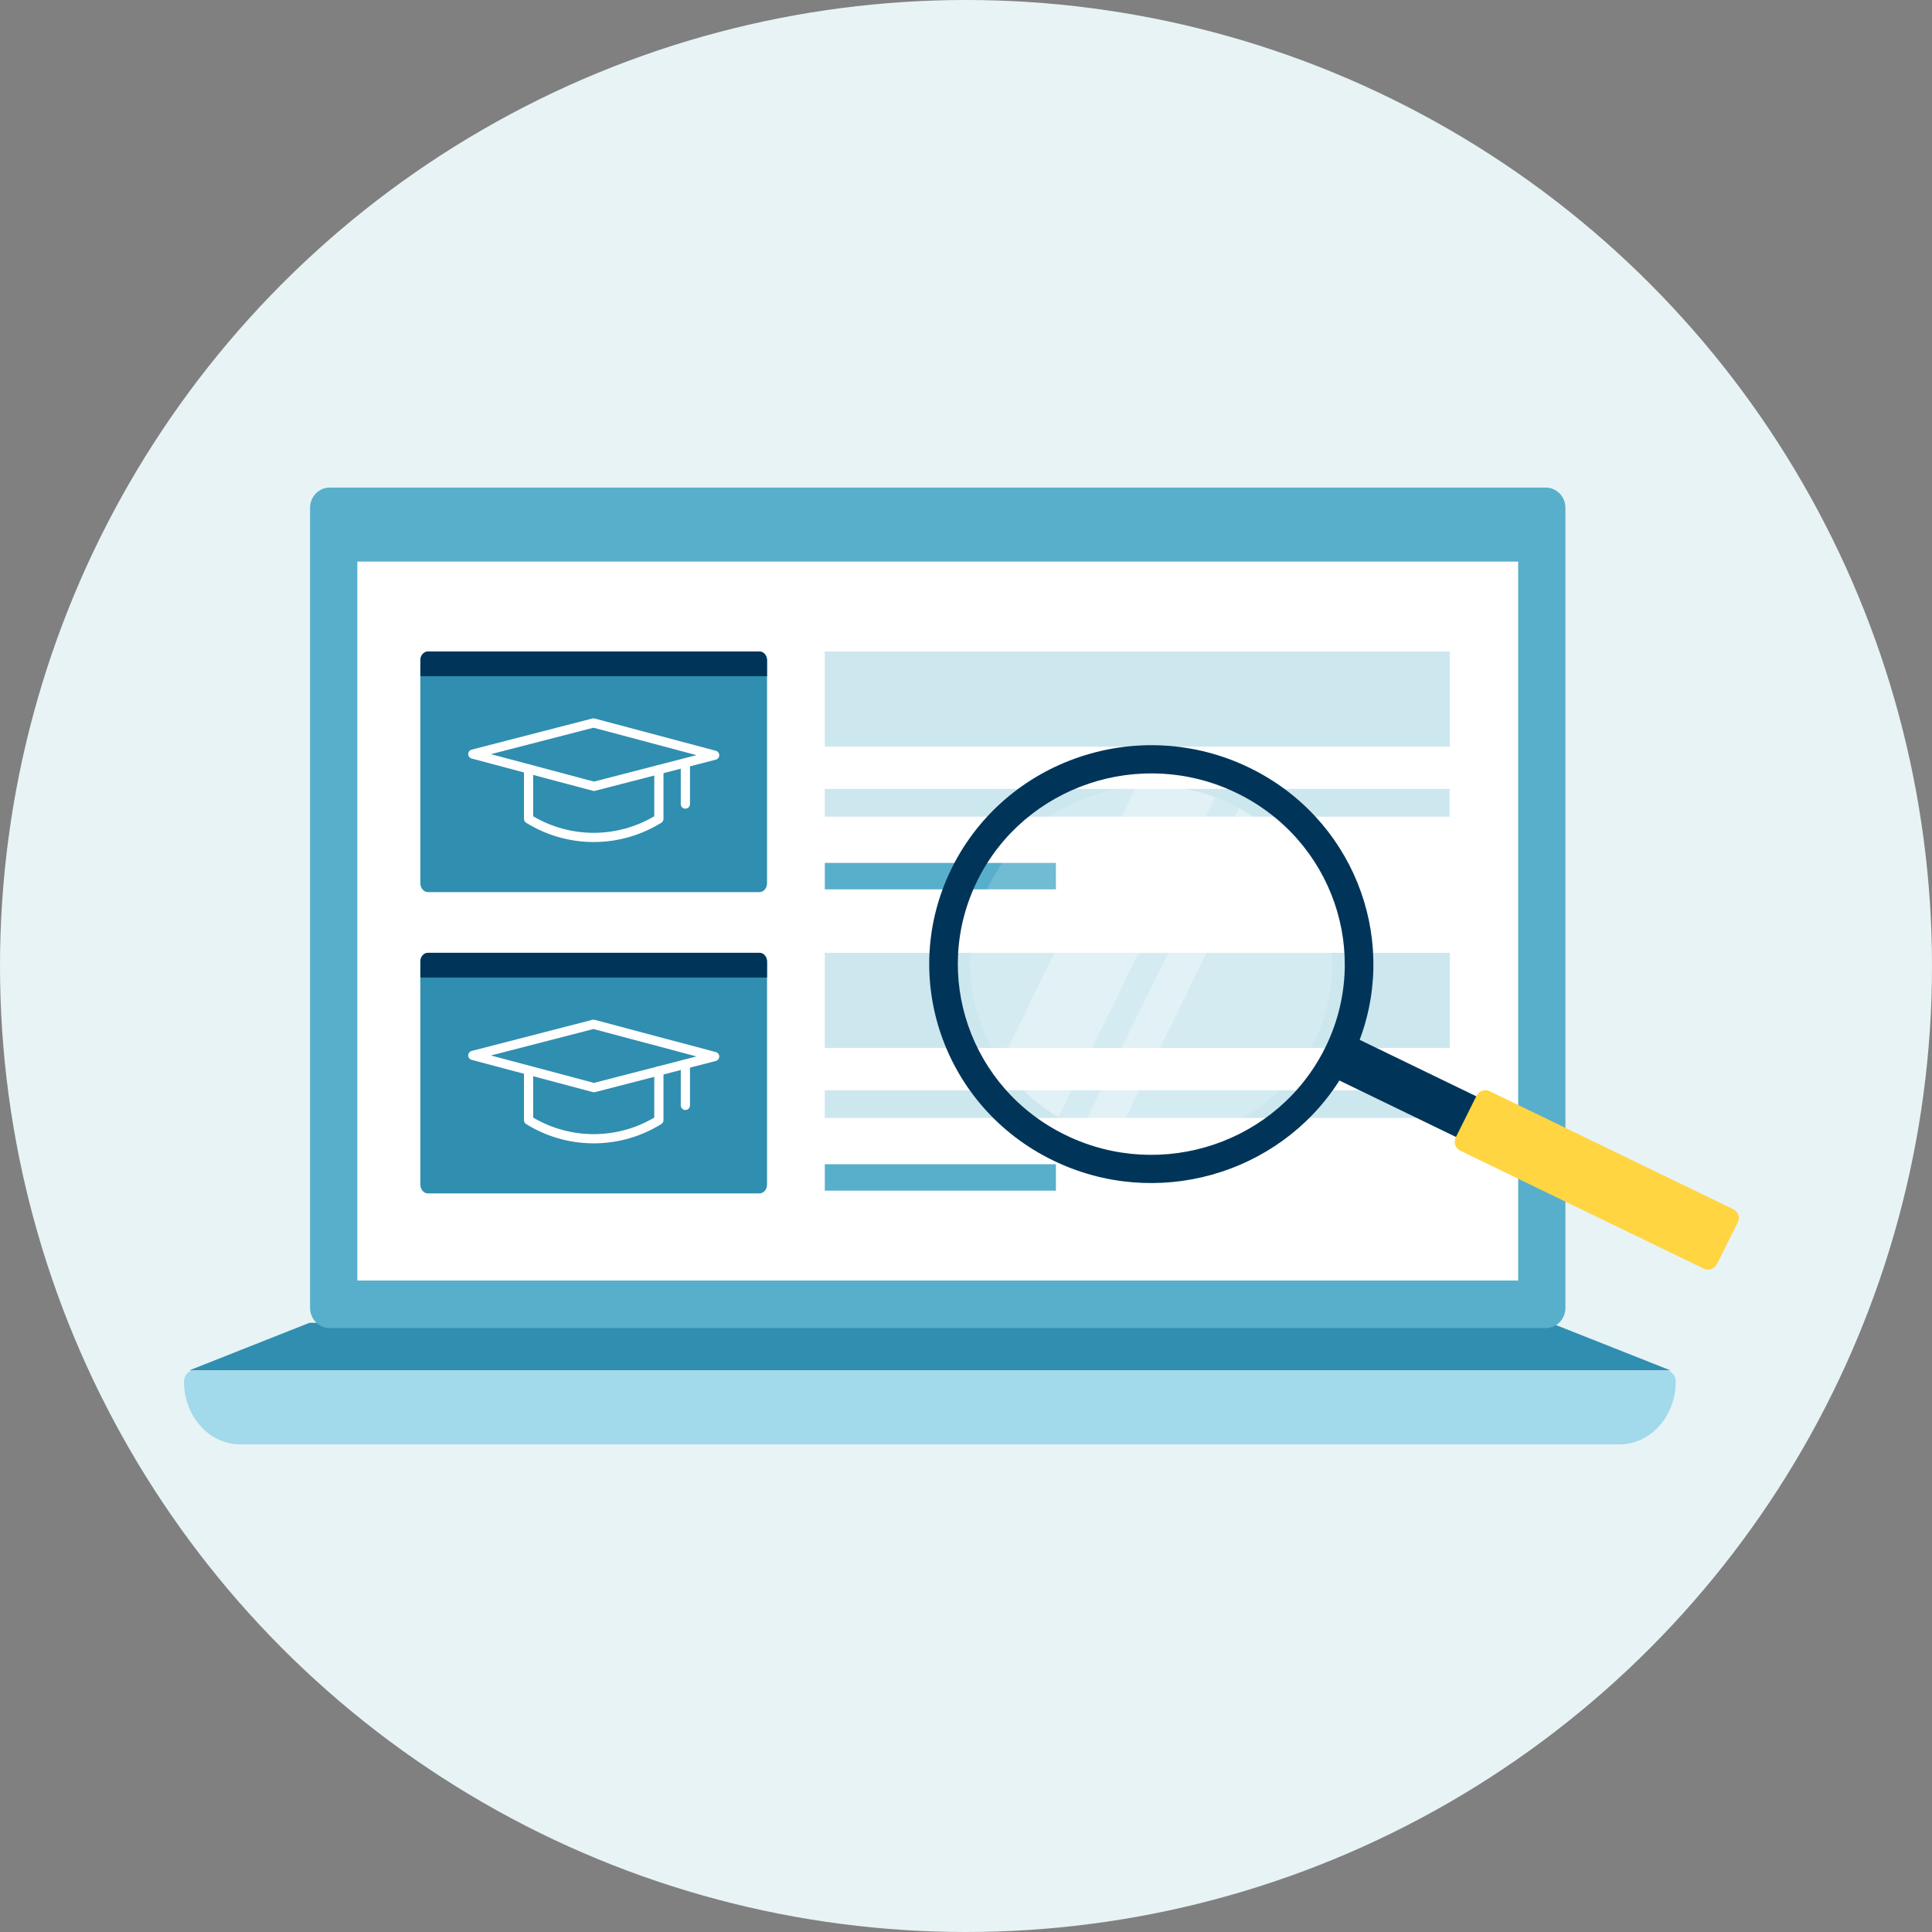 <svg width="210" height="210" viewBox="0 0 210 210" fill="none" xmlns="http://www.w3.org/2000/svg">
<rect x="0" y="0" width="210" height="210" fill="#808080" stroke="none"/>
<circle cx="105" cy="105" r="105" fill="#E8F3F6"/>
<path d="M181.575 148.956H20.571L33.635 143.785H168.511L181.575 148.956Z" fill="#308EB0"/>
<path d="M170.155 55.203V142.156C170.155 143.372 169.205 144.359 168.027 144.359H35.82C34.652 144.359 33.702 143.372 33.702 142.156V55.203C33.702 53.987 34.652 53 35.82 53H168.027C169.205 53 170.155 53.987 170.155 55.203Z" fill="#58AFCB"/>
<path d="M176.012 157H26.129C22.742 157 20 153.945 20 150.171C20 149.502 20.485 148.956 21.091 148.956H181.055C181.655 148.956 182.145 149.496 182.145 150.171C182.145 153.945 179.404 157 176.017 157H176.012Z" fill="#A2D9EB"/>
<path d="M165.017 139.188H38.841V61.044H165.017V139.188Z" fill="white"/>
<path d="M83.374 71.765V96.017C83.374 96.543 83 96.97 82.537 96.97H46.53C46.066 96.97 45.692 96.543 45.692 96.017V71.765C45.692 71.24 46.066 70.812 46.53 70.812H82.537C83 70.812 83.374 71.24 83.374 71.765Z" fill="#308EB0"/>
<path d="M83.374 71.765V73.502H45.692V71.765C45.692 71.24 46.066 70.812 46.53 70.812H82.537C83 70.812 83.374 71.24 83.374 71.765Z" fill="#003559"/>
<path fill-rule="evenodd" clip-rule="evenodd" d="M57.454 83.077C57.73 83.077 57.954 83.301 57.954 83.577V88.725C62.007 91.12 67.034 91.128 71.099 88.733C71.099 88.733 71.099 88.733 71.099 88.733L71.118 88.722V83.648C71.118 83.372 71.342 83.148 71.618 83.148C71.894 83.148 72.118 83.372 72.118 83.648V89.007C72.118 89.184 72.025 89.347 71.873 89.437L71.607 89.595C67.143 92.225 61.599 92.164 57.191 89.432C57.044 89.341 56.954 89.18 56.954 89.007V83.577C56.954 83.301 57.178 83.077 57.454 83.077Z" fill="white"/>
<path fill-rule="evenodd" clip-rule="evenodd" d="M64.384 78.098C64.467 78.077 64.555 78.077 64.638 78.099L77.808 81.604C78.028 81.663 78.181 81.862 78.18 82.089C78.179 82.317 78.025 82.515 77.805 82.572L64.684 85.955C64.601 85.976 64.514 85.976 64.431 85.954L51.264 82.449C51.044 82.391 50.892 82.191 50.893 81.964C50.894 81.737 51.048 81.538 51.268 81.482L64.384 78.098ZM53.365 81.974L64.562 84.954L75.707 82.08L64.507 79.099L53.365 81.974Z" fill="white"/>
<path fill-rule="evenodd" clip-rule="evenodd" d="M74.497 82.43C74.773 82.43 74.997 82.654 74.997 82.93V87.4C74.997 87.676 74.773 87.9 74.497 87.9C74.221 87.9 73.997 87.676 73.997 87.4V82.93C73.997 82.654 74.221 82.43 74.497 82.43Z" fill="white"/>
<path d="M157.595 70.812H89.654V81.155H157.595V70.812Z" fill="#CDE7EF"/>
<path d="M157.567 85.752H89.654V88.769H157.567V85.752Z" fill="#CDE7EF"/>
<path d="M114.775 93.796H89.654V96.669H114.775V93.796Z" fill="#58AFCB"/>
<path d="M83.374 104.517V128.769C83.374 129.294 83 129.721 82.537 129.721H46.53C46.066 129.721 45.692 129.294 45.692 128.769V104.517C45.692 103.991 46.066 103.564 46.53 103.564H82.537C83 103.564 83.374 103.991 83.374 104.517Z" fill="#308EB0"/>
<path d="M83.374 104.517V106.253H45.692V104.517C45.692 103.991 46.066 103.564 46.53 103.564H82.537C83 103.564 83.374 103.991 83.374 104.517Z" fill="#003559"/>
<path fill-rule="evenodd" clip-rule="evenodd" d="M57.454 115.829C57.73 115.829 57.954 116.052 57.954 116.329V121.477C62.007 123.871 67.034 123.88 71.099 121.485C71.099 121.485 71.099 121.485 71.099 121.485L71.118 121.473V116.399C71.118 116.123 71.342 115.899 71.618 115.899C71.894 115.899 72.118 116.123 72.118 116.399V121.758C72.118 121.935 72.025 122.099 71.873 122.189L71.607 122.346C67.143 124.977 61.599 124.916 57.191 122.183C57.044 122.092 56.954 121.932 56.954 121.758V116.329C56.954 116.052 57.178 115.829 57.454 115.829Z" fill="white"/>
<path fill-rule="evenodd" clip-rule="evenodd" d="M64.384 110.85C64.467 110.828 64.555 110.829 64.638 110.851L77.808 114.356C78.028 114.414 78.181 114.613 78.18 114.841C78.179 115.068 78.025 115.266 77.805 115.323L64.684 118.706C64.601 118.728 64.514 118.728 64.431 118.705L51.264 115.201C51.044 115.142 50.892 114.943 50.893 114.715C50.894 114.488 51.048 114.29 51.268 114.233L64.384 110.85ZM53.365 114.725L64.562 117.705L75.707 114.831L64.507 111.851L53.365 114.725Z" fill="white"/>
<path fill-rule="evenodd" clip-rule="evenodd" d="M74.497 115.182C74.773 115.182 74.997 115.405 74.997 115.682V120.151C74.997 120.427 74.773 120.651 74.497 120.651C74.221 120.651 73.997 120.427 73.997 120.151V115.682C73.997 115.405 74.221 115.182 74.497 115.182Z" fill="white"/>
<path d="M157.595 103.564H89.654V113.907H157.595V103.564Z" fill="#CDE7EF"/>
<path d="M157.567 118.503H89.654V121.52H157.567V118.503Z" fill="#CDE7EF"/>
<path d="M114.775 126.547H89.654V129.42H114.775V126.547Z" fill="#58AFCB"/>
<g clip-path="url(#clip0_866_39174)">
<path opacity="0.15" d="M142.793 113.35C146.858 105.194 144.582 95.598 137.839 89.991C136.881 89.192 135.831 88.471 134.692 87.856C134.406 87.697 134.116 87.548 133.815 87.403C133.246 87.128 132.673 86.882 132.089 86.668C129.28 85.615 126.353 85.246 123.507 85.485C116.853 86.035 110.651 89.915 107.493 96.254C104.294 102.664 105.021 109.972 108.763 115.525C110.335 117.874 112.45 119.909 115.028 121.432C115.491 121.704 115.975 121.965 116.467 122.203C116.838 122.384 117.217 122.551 117.591 122.707C118.785 123.199 120.007 123.564 121.238 123.807C129.786 125.523 138.761 121.436 142.793 113.353V113.35Z" fill="white"/>
<path d="M145.47 117.621C145.955 116.875 146.399 116.097 146.803 115.286C147.207 114.475 147.559 113.654 147.864 112.825C151.973 101.578 146.928 88.84 135.786 83.44C123.822 77.648 109.358 82.509 103.479 94.306C97.603 106.099 102.535 120.357 114.495 126.149C125.636 131.546 138.948 127.702 145.474 117.621H145.47ZM144.012 113.94C138.889 124.212 126.29 128.447 115.868 123.398C105.447 118.352 101.15 105.933 106.269 95.653C111.392 85.38 123.991 81.145 134.413 86.194C144.835 91.247 149.135 103.67 144.012 113.943V113.94Z" fill="#003559"/>
<path d="M173.955 131.188L176.159 126.767L147.48 112.874L145.275 117.296L173.955 131.188Z" fill="#003559"/>
<path d="M186.618 137.412L188.894 132.848C189.154 132.326 188.936 131.694 188.406 131.438L161.928 118.612C161.399 118.355 160.758 118.571 160.498 119.093L158.222 123.657C157.962 124.179 158.18 124.811 158.71 125.067L185.188 137.893C185.718 138.149 186.358 137.934 186.618 137.412Z" fill="#FFD542"/>
<g style="mix-blend-mode:screen" opacity="0.3">
<path d="M115.027 121.425L132.088 86.661C129.279 85.608 126.352 85.239 123.506 85.478L108.763 115.518C110.334 117.867 112.45 119.901 115.027 121.425Z" fill="white"/>
</g>
<g style="mix-blend-mode:screen" opacity="0.3">
<path d="M121.237 123.8L137.839 89.988C136.881 89.188 135.831 88.467 134.692 87.852L117.591 122.699C118.784 123.192 120.007 123.557 121.237 123.8Z" fill="white"/>
</g>
</g>
<defs>
<clipPath id="clip0_866_39174">
<rect width="88" height="57" fill="white" transform="translate(101 81)"/>
</clipPath>
</defs>
</svg>
